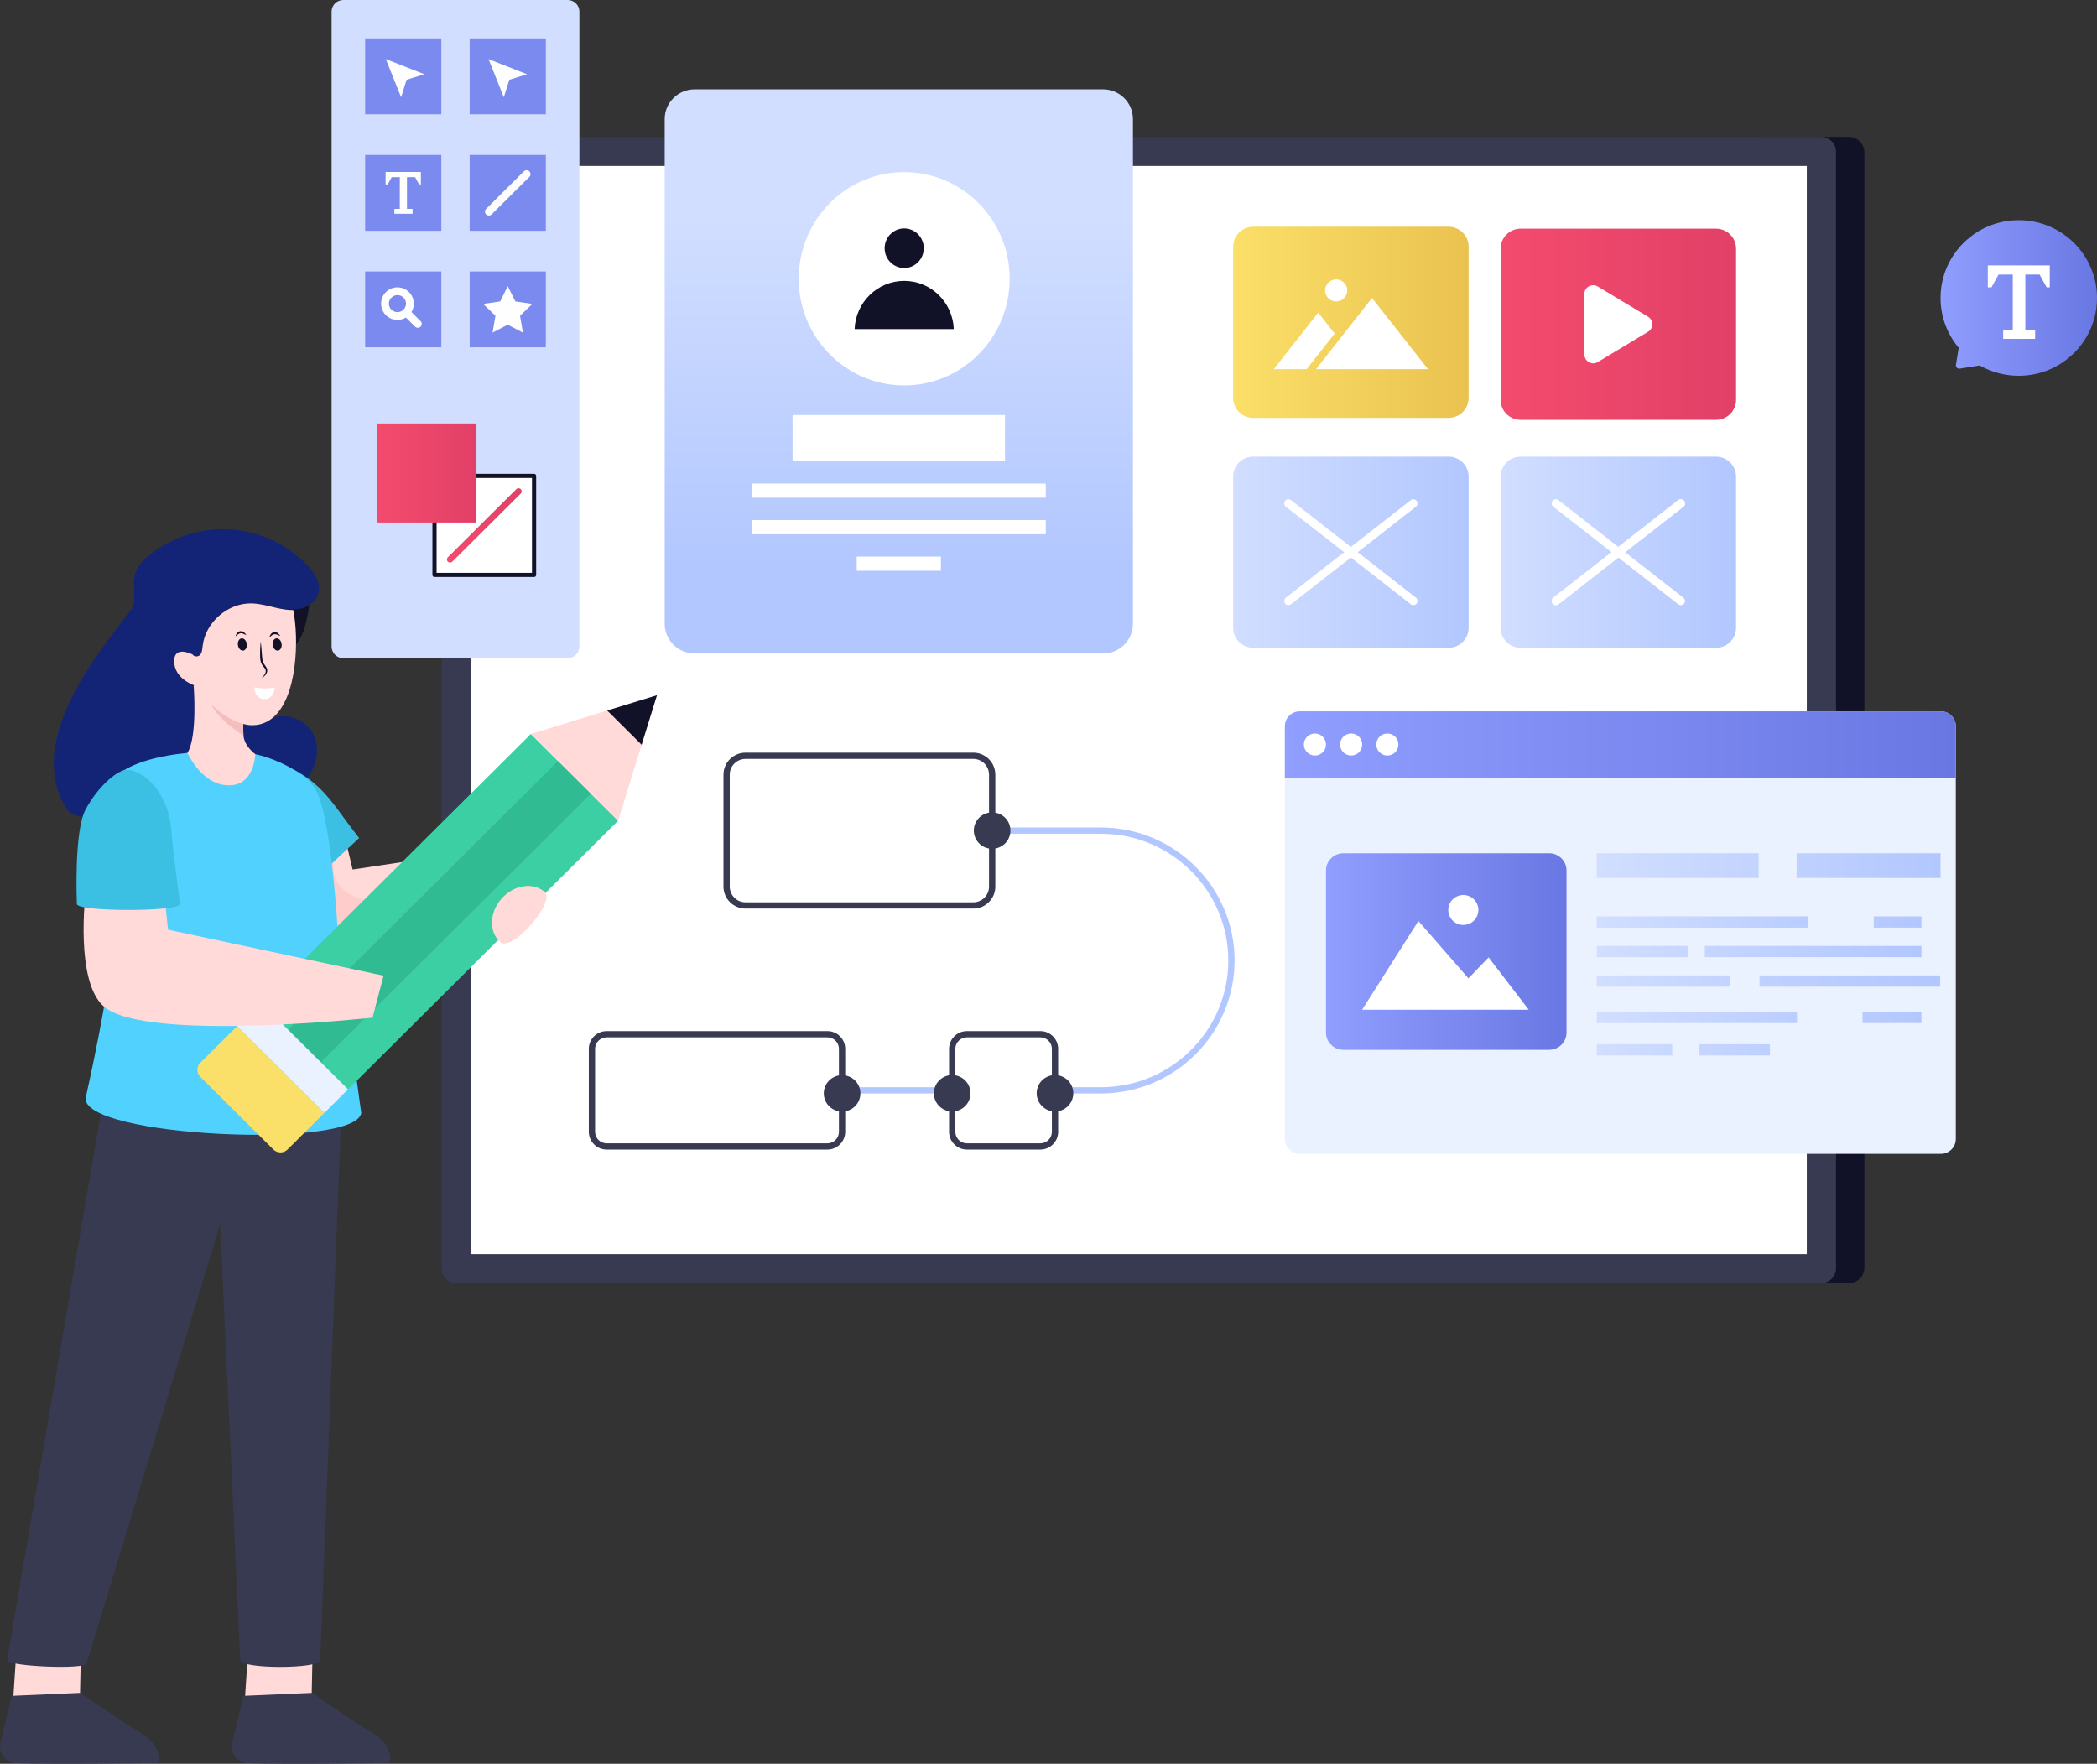 <svg width="258" height="217" viewBox="0 0 258 217" fill="none" xmlns="http://www.w3.org/2000/svg">
<rect x="0" y="0" width="258" height="217" fill="#333333" stroke="none"/>
<g clip-path="url(#clip0_346_24422)">
<path d="M227.473 16.844H216.768V157.87H227.473C228.528 157.87 229.383 157.019 229.383 155.97V18.744C229.383 17.695 228.527 16.844 227.473 16.844Z" fill="#111228"/>
<path d="M225.891 18.667V156.047C225.891 157.054 225.07 157.87 224.058 157.87H56.155C55.143 157.87 54.322 157.054 54.322 156.047V18.667C54.322 17.66 55.143 16.844 56.155 16.844L224.058 16.844C225.07 16.844 225.891 17.66 225.891 18.666V18.667Z" fill="#373A50"/>
<path d="M222.297 154.296V20.418L57.915 20.418V154.296H222.297Z" fill="white"/>
<path d="M42.237 0H69.844C70.638 0 71.284 0.642 71.284 1.433V79.544C71.284 80.335 70.639 80.977 69.844 80.977H42.237C41.442 80.977 40.796 80.335 40.796 79.544V1.433C40.796 0.642 41.442 0 42.237 0Z" fill="#D1DEFF"/>
<path d="M54.296 4.729H44.926V14.062H54.296V4.729Z" fill="#7A8AEE"/>
<path d="M67.154 4.729H57.785V14.062H67.154V4.729Z" fill="#7A8AEE"/>
<path d="M54.296 19.064H44.926V28.396H54.296V19.064Z" fill="#7A8AEE"/>
<path d="M67.154 19.064H57.785V28.396H67.154V19.064Z" fill="#7A8AEE"/>
<path d="M54.296 33.398H44.926V42.73H54.296V33.398Z" fill="#7A8AEE"/>
<path d="M67.154 33.398H57.785V42.73H67.154V33.398Z" fill="#7A8AEE"/>
<path d="M65.709 58.55H53.46V70.734H65.709V58.55Z" fill="white"/>
<path d="M65.708 70.99H53.46C53.318 70.99 53.202 70.875 53.202 70.734V58.55C53.202 58.408 53.318 58.294 53.46 58.294H65.708C65.85 58.294 65.966 58.408 65.966 58.55V70.734C65.966 70.875 65.85 70.99 65.708 70.99ZM53.717 70.478H65.451V58.806H53.717V70.478Z" fill="#111228"/>
<path d="M55.099 69.103C54.948 68.953 54.948 68.71 55.099 68.56L63.524 60.18C63.675 60.03 63.919 60.03 64.07 60.18C64.221 60.33 64.221 60.573 64.07 60.723L55.645 69.103C55.494 69.253 55.25 69.253 55.099 69.103Z" fill="url(#paint0_linear_346_24422)"/>
<path d="M58.621 52.101H46.373V64.284H58.621V52.101Z" fill="url(#paint1_linear_346_24422)"/>
<path d="M52.203 9.133L50.025 9.816L49.351 11.969L47.467 7.271L52.203 9.133Z" fill="#FEFEFE"/>
<path d="M64.838 9.133L62.66 9.816L61.986 11.969L60.102 7.271L64.838 9.133Z" fill="#FEFEFE"/>
<path d="M51.782 21.154V22.689H51.565L51.07 21.799H50.071V25.699H50.759V26.304H48.519V25.699H49.191V21.799H48.192L47.697 22.689H47.441V21.154H51.782Z" fill="#FEFEFE"/>
<path d="M59.806 26.38C59.619 26.193 59.619 25.89 59.806 25.703L64.454 21.08C64.641 20.894 64.945 20.894 65.133 21.08C65.321 21.267 65.321 21.57 65.133 21.756L60.486 26.38C60.298 26.566 59.994 26.566 59.806 26.38Z" fill="#FEFEFE"/>
<path d="M47.474 38.773C46.689 37.991 46.689 36.72 47.474 35.938C48.26 35.156 49.539 35.156 50.324 35.938C51.11 36.719 51.11 37.99 50.324 38.773C49.539 39.554 48.26 39.554 47.474 38.773ZM48.154 36.614C47.743 37.023 47.743 37.688 48.154 38.096C48.565 38.505 49.234 38.505 49.645 38.096C50.056 37.688 50.056 37.023 49.645 36.614C49.234 36.205 48.565 36.205 48.154 36.614Z" fill="#FEFEFE"/>
<path d="M51.069 40.189L49.645 38.773C49.457 38.586 49.457 38.283 49.645 38.097C49.832 37.91 50.136 37.91 50.324 38.097L51.748 39.513C51.936 39.7 51.936 40.003 51.748 40.189C51.561 40.376 51.257 40.376 51.069 40.189Z" fill="#FEFEFE"/>
<path d="M62.469 35.2L63.405 37.085L65.497 37.388L63.984 38.855L64.341 40.928L62.469 39.95L60.599 40.928L60.956 38.855L59.442 37.388L61.534 37.085L62.469 35.2Z" fill="#FEFEFE"/>
<path d="M135.712 10.995H85.458C83.426 10.995 81.779 12.633 81.779 14.654V76.74C81.779 78.76 83.426 80.398 85.458 80.398H135.712C137.744 80.398 139.391 78.76 139.391 76.74V14.654C139.391 12.633 137.744 10.995 135.712 10.995Z" fill="url(#paint2_linear_346_24422)"/>
<path d="M111.248 47.421C118.415 47.421 124.226 41.544 124.226 34.295C124.226 27.046 118.415 21.17 111.248 21.17C104.08 21.17 98.269 27.046 98.269 34.295C98.269 41.544 104.08 47.421 111.248 47.421Z" fill="white"/>
<path d="M111.248 32.973C112.578 32.973 113.656 31.882 113.656 30.537C113.656 29.192 112.578 28.102 111.248 28.102C109.918 28.102 108.84 29.192 108.84 30.537C108.84 31.882 109.918 32.973 111.248 32.973Z" fill="#111228"/>
<path d="M117.349 40.488C117.218 37.19 114.541 34.555 111.248 34.555C107.954 34.555 105.277 37.19 105.146 40.488H117.349Z" fill="#111228"/>
<path d="M115.765 68.481H105.404V70.225H115.765V68.481Z" fill="white"/>
<path d="M128.667 59.492H92.503V61.229H128.667V59.492Z" fill="white"/>
<path d="M128.667 63.987H92.503V65.724H128.667V63.987Z" fill="white"/>
<path d="M123.649 51.06H97.514V56.703H123.649V51.06Z" fill="white"/>
<path d="M154.192 27.893H178.218C179.582 27.893 180.69 28.995 180.69 30.351V48.956C180.69 50.313 179.582 51.415 178.217 51.415H154.192C152.827 51.415 151.72 50.313 151.72 48.956V30.351C151.72 28.994 152.828 27.893 154.192 27.893Z" fill="url(#paint3_linear_346_24422)"/>
<path d="M213.594 30.597V49.197C213.594 50.553 212.486 51.655 211.121 51.655H187.096C185.732 51.655 184.624 50.553 184.624 49.197V30.597C184.624 29.235 185.731 28.133 187.096 28.133H211.121C212.485 28.133 213.594 29.235 213.594 30.597Z" fill="url(#paint4_linear_346_24422)"/>
<path d="M154.192 56.179H178.217C179.582 56.179 180.689 57.281 180.689 58.638V77.242C180.689 78.599 179.581 79.701 178.217 79.701H154.191C152.827 79.701 151.719 78.599 151.719 77.242V58.638C151.719 57.281 152.827 56.179 154.192 56.179Z" fill="url(#paint5_linear_346_24422)"/>
<path d="M164.209 41.04L160.765 45.42H156.718L162.183 38.464L164.209 41.04Z" fill="white"/>
<path d="M175.691 45.42H161.912L168.801 36.66L175.691 45.42Z" fill="white"/>
<path d="M165.758 35.731C165.758 36.48 165.146 37.089 164.392 37.089C163.638 37.089 163.026 36.48 163.026 35.731C163.026 34.982 163.638 34.376 164.392 34.376C165.146 34.376 165.758 34.981 165.758 35.731Z" fill="white"/>
<path d="M202.769 40.818L196.582 44.545C195.865 44.979 194.94 44.465 194.94 43.626L194.927 36.171C194.927 35.331 195.852 34.811 196.575 35.244L202.769 38.971C203.466 39.391 203.466 40.398 202.769 40.818Z" fill="white"/>
<path d="M158.114 74.258C157.939 74.035 157.978 73.713 158.201 73.539L173.572 61.536C173.795 61.362 174.12 61.4 174.295 61.623C174.47 61.845 174.431 62.167 174.208 62.341L158.837 74.344C158.612 74.52 158.289 74.479 158.114 74.258Z" fill="white"/>
<path d="M173.572 74.344L158.201 62.34C157.978 62.166 157.939 61.844 158.114 61.622C158.289 61.399 158.614 61.36 158.837 61.535L174.208 73.538C174.431 73.713 174.47 74.035 174.295 74.257C174.12 74.479 173.796 74.519 173.572 74.344Z" fill="white"/>
<path d="M187.096 56.179H211.121C212.486 56.179 213.593 57.281 213.593 58.638V77.242C213.593 78.6 212.485 79.702 211.121 79.702H187.096C185.731 79.702 184.623 78.6 184.623 77.242V58.638C184.623 57.281 185.731 56.179 187.096 56.179L187.096 56.179Z" fill="url(#paint6_linear_346_24422)"/>
<path d="M191.019 74.258C190.844 74.035 190.882 73.713 191.106 73.539L206.477 61.536C206.7 61.362 207.023 61.4 207.199 61.623C207.374 61.845 207.336 62.167 207.112 62.341L191.741 74.344C191.517 74.52 191.194 74.479 191.019 74.258Z" fill="white"/>
<path d="M206.477 74.344L191.106 62.34C190.882 62.166 190.844 61.844 191.019 61.622C191.194 61.399 191.518 61.36 191.741 61.535L207.112 73.538C207.336 73.713 207.374 74.035 207.199 74.257C207.024 74.479 206.7 74.519 206.477 74.344Z" fill="white"/>
<path d="M191.019 74.258C190.844 74.035 190.882 73.713 191.106 73.539L206.477 61.536C206.7 61.362 207.023 61.4 207.199 61.623C207.374 61.845 207.336 62.167 207.112 62.341L191.741 74.344C191.517 74.52 191.194 74.479 191.019 74.258Z" fill="white"/>
<path d="M119.753 111.782H91.726C90.23 111.782 89.012 110.571 89.012 109.083V95.303C89.012 93.814 90.229 92.603 91.726 92.603H119.753C121.244 92.603 122.458 93.814 122.458 95.303V109.083C122.458 110.571 121.244 111.782 119.753 111.782ZM91.726 93.371C90.655 93.371 89.784 94.237 89.784 95.303V109.083C89.784 110.148 90.655 111.015 91.726 111.015H119.753C120.818 111.015 121.685 110.148 121.685 109.083V95.303C121.685 94.237 120.818 93.371 119.753 93.371H91.726Z" fill="#373A50"/>
<path d="M127.999 141.436H118.967C117.754 141.436 116.767 140.454 116.767 139.248V129.038C116.767 127.837 117.754 126.859 118.967 126.859H127.999C129.207 126.859 130.189 127.837 130.189 129.038V139.248C130.189 140.455 129.207 141.436 127.999 141.436ZM118.967 127.627C118.18 127.627 117.539 128.261 117.539 129.038V139.248C117.539 140.031 118.18 140.668 118.967 140.668H127.999C128.781 140.668 129.417 140.031 129.417 139.248V129.038C129.417 128.261 128.781 127.627 127.999 127.627H118.967Z" fill="#373A50"/>
<path d="M101.798 141.436H74.642C73.429 141.436 72.443 140.454 72.443 139.248V129.038C72.443 127.837 73.429 126.859 74.642 126.859H101.798C103.006 126.859 103.989 127.837 103.989 129.038V139.248C103.989 140.455 103.006 141.436 101.798 141.436ZM74.642 127.627C73.855 127.627 73.215 128.261 73.215 129.038V139.248C73.215 140.031 73.855 140.668 74.642 140.668H101.798C102.581 140.668 103.217 140.031 103.217 139.248V129.038C103.217 128.261 102.58 127.627 101.798 127.627H74.642Z" fill="#373A50"/>
<path d="M135.448 134.532H129.803V133.764H135.448C144.092 133.764 151.125 126.768 151.125 118.17C151.125 109.573 144.092 102.577 135.448 102.577H122.071V101.809H135.448C144.518 101.809 151.896 109.148 151.896 118.17C151.896 127.191 144.518 134.531 135.448 134.531V134.532Z" fill="#B2C7FF"/>
<path d="M117.153 133.764H103.603V134.532H117.153V133.764Z" fill="#B2C7FF"/>
<path d="M124.259 102.702C124.545 101.498 123.795 100.291 122.584 100.007C121.373 99.723 120.16 100.468 119.874 101.673C119.589 102.877 120.338 104.084 121.549 104.368C122.76 104.652 123.973 103.907 124.259 102.702Z" fill="#373A50"/>
<path d="M131.991 135.022C132.277 133.817 131.527 132.61 130.316 132.326C129.105 132.042 127.892 132.788 127.607 133.992C127.321 135.197 128.071 136.403 129.281 136.688C130.492 136.972 131.705 136.226 131.991 135.022Z" fill="#373A50"/>
<path d="M105.829 134.879C106.029 133.658 105.195 132.507 103.967 132.309C102.739 132.11 101.582 132.94 101.382 134.161C101.183 135.383 102.017 136.534 103.245 136.732C104.473 136.93 105.63 136.101 105.829 134.879Z" fill="#373A50"/>
<path d="M119.342 135.022C119.627 133.817 118.878 132.61 117.667 132.326C116.456 132.042 115.243 132.788 114.957 133.992C114.671 135.197 115.421 136.403 116.632 136.688C117.843 136.972 119.056 136.226 119.342 135.022Z" fill="#373A50"/>
<path d="M240.628 89.351V140.142C240.628 141.152 239.803 141.962 238.798 141.962H159.921C158.906 141.962 158.081 141.152 158.081 140.142V89.351C158.081 88.341 158.905 87.52 159.921 87.52H238.798C239.804 87.52 240.628 88.341 240.628 89.351Z" fill="#EBF2FF"/>
<path d="M240.628 95.678V89.351C240.628 88.341 239.803 87.52 238.798 87.52H159.921C158.906 87.52 158.081 88.341 158.081 89.351V95.678H240.628Z" fill="url(#paint7_linear_346_24422)"/>
<path d="M190.595 104.979H165.277C164.096 104.979 163.139 105.931 163.139 107.106V127.035C163.139 128.21 164.096 129.162 165.277 129.162H190.595C191.776 129.162 192.734 128.21 192.734 127.035V107.106C192.734 105.931 191.776 104.979 190.595 104.979Z" fill="url(#paint8_linear_346_24422)"/>
<path d="M188.087 124.23L183.146 117.792L180.666 120.369L174.51 113.312L167.586 124.23H188.087Z" fill="white"/>
<path d="M180.038 113.803C181.061 113.803 181.891 112.977 181.891 111.959C181.891 110.941 181.061 110.115 180.038 110.115C179.014 110.115 178.184 110.941 178.184 111.959C178.184 112.977 179.014 113.803 180.038 113.803Z" fill="white"/>
<path d="M216.37 104.979H196.452V108.018H216.37V104.979Z" fill="url(#paint9_linear_346_24422)"/>
<path d="M238.752 104.979H221.041V108.018H238.752V104.979Z" fill="url(#paint10_linear_346_24422)"/>
<path d="M222.483 112.746H196.452V114.132H222.483V112.746Z" fill="url(#paint11_linear_346_24422)"/>
<path d="M236.4 112.746H230.531V114.132H236.4V112.746Z" fill="url(#paint12_linear_346_24422)"/>
<path d="M207.646 116.377H196.452V117.763H207.646V116.377Z" fill="url(#paint13_linear_346_24422)"/>
<path d="M236.4 116.377H209.75V117.763H236.4V116.377Z" fill="url(#paint14_linear_346_24422)"/>
<path d="M212.831 120.008H196.452V121.394H212.831V120.008Z" fill="url(#paint15_linear_346_24422)"/>
<path d="M238.712 120.008H216.476V121.394H238.712V120.008Z" fill="url(#paint16_linear_346_24422)"/>
<path d="M236.4 124.486H229.146V125.872H236.4V124.486Z" fill="url(#paint17_linear_346_24422)"/>
<path d="M221.096 124.486H196.452V125.872H221.096V124.486Z" fill="url(#paint18_linear_346_24422)"/>
<path d="M205.747 128.47H196.452V129.856H205.747V128.47Z" fill="url(#paint19_linear_346_24422)"/>
<path d="M217.759 128.47H209.083V129.856H217.759V128.47Z" fill="url(#paint20_linear_346_24422)"/>
<path d="M163.139 91.599C163.139 92.35 162.53 92.955 161.78 92.955C161.031 92.955 160.417 92.349 160.417 91.599C160.417 90.85 161.026 90.243 161.78 90.243C162.535 90.243 163.139 90.854 163.139 91.599Z" fill="white"/>
<path d="M167.595 91.599C167.595 92.35 166.986 92.955 166.237 92.955C165.488 92.955 164.874 92.349 164.874 91.599C164.874 90.85 165.483 90.243 166.237 90.243C166.991 90.243 167.595 90.854 167.595 91.599Z" fill="white"/>
<path d="M172.053 91.599C172.053 92.35 171.444 92.955 170.694 92.955C169.945 92.955 169.331 92.349 169.331 91.599C169.331 90.85 169.94 90.243 170.694 90.243C171.449 90.243 172.053 90.854 172.053 91.599Z" fill="white"/>
<path d="M38.265 208.971L30.142 208.885L30.646 201.196L38.494 201.438L38.338 208.907C38.333 208.944 38.301 208.972 38.264 208.971H38.265Z" fill="#FFDAD9"/>
<path d="M29.949 208.647L28.542 214.492C28.301 215.726 29.223 216.881 30.486 216.923C35.671 217.096 45.862 216.925 47.743 216.908C47.894 216.907 48.013 216.789 48.02 216.64C48.104 214.852 46.909 213.715 45.151 212.836L38.368 208.293C38.355 208.285 38.341 208.282 38.326 208.282L29.949 208.647L29.949 208.647Z" fill="#373A50"/>
<path d="M9.76 208.971L1.637 208.885L2.142 201.196L9.989 201.438L9.834 208.907C9.829 208.944 9.797 208.972 9.759 208.971H9.76Z" fill="#FFDAD9"/>
<path d="M1.445 208.647L0.038 214.492C-0.203 215.726 0.719 216.881 1.982 216.923C7.166 217.096 17.357 216.925 19.239 216.908C19.389 216.907 19.509 216.789 19.515 216.64C19.599 214.852 18.405 213.715 16.646 212.836L9.864 208.293C9.851 208.285 9.837 208.282 9.822 208.282L1.444 208.647L1.445 208.647Z" fill="#373A50"/>
<path d="M33.557 107.932C33.557 107.932 35.181 116.01 39.102 116.204C42.979 116.396 48.206 114.464 52.557 112.417C57.179 110.25 60.822 107.958 60.822 107.958L60.611 104.394L43.382 106.98L42.554 103.494L41.849 103.839L33.558 107.932H33.557Z" fill="#FFDAD9"/>
<path d="M33.557 107.931C33.557 107.931 35.181 116.009 39.102 116.204C42.979 116.396 48.206 114.463 52.557 112.416C50.237 112.148 47.941 111.696 45.693 111.074C44.213 110.664 42.666 110.117 41.74 108.902C40.926 107.835 40.808 106.339 41.3 105.119C41.449 104.741 41.872 104.279 41.848 103.839L33.557 107.932V107.931Z" fill="#FECDCB"/>
<path d="M37.823 75.771C37.563 77.135 37.161 78.538 36.206 79.548C35.751 80.029 35.09 80.419 34.448 80.253C33.799 80.085 33.417 79.42 33.204 78.787C32.647 77.127 32.768 75.252 33.534 73.677C34.005 72.71 34.746 71.829 35.744 71.417C36.427 71.135 38.381 70.973 38.628 71.982C38.741 72.444 38.304 73.257 38.203 73.722C38.056 74.401 37.953 75.088 37.822 75.771H37.823Z" fill="#111228"/>
<path d="M8.174 99.469C9.053 100.859 11.322 100.451 12.961 100.613C18.427 101.149 23.943 100.51 29.355 99.568C31.085 99.27 32.82 98.937 34.428 98.234C36.031 97.531 37.507 96.419 38.341 94.883C39.174 93.351 39.265 91.355 38.304 89.9C37.34 88.445 34.939 87.594 33.404 88.436C32.902 88.815 32.317 89.067 31.652 89.166C31.087 89.248 30.464 89.174 30.411 89.148C30.174 89.118 29.796 89.031 29.424 88.886C27.252 88.08 25.293 86.089 23.826 84.318C23.826 84.318 21.494 83.561 21.426 81.471C21.367 79.615 23.201 80.349 23.613 80.539L23.654 80.385L23.658 80.377C23.658 80.381 23.654 80.39 23.658 80.399C23.677 80.489 23.685 80.548 23.69 80.566V80.575C23.831 80.827 24.324 80.891 24.564 80.651C24.858 80.363 24.877 79.904 24.918 79.493C25.226 76.601 27.979 74.173 30.9 74.223C31.919 74.241 32.915 74.52 33.912 74.736C34.605 74.885 35.316 75.011 36.013 74.993C36.325 74.989 36.638 74.962 36.941 74.89C37.942 74.664 38.889 73.989 39.165 73.011C39.523 71.749 38.699 70.462 37.788 69.515C35.356 66.983 31.964 65.398 28.459 65.141C24.949 64.888 21.362 65.969 18.59 68.123C17.648 68.853 16.756 69.781 16.552 70.947C16.353 72.06 16.602 73.227 16.461 74.362C16.285 75.781 1.979 89.674 8.173 99.468L8.174 99.469Z" fill="#132476"/>
<path d="M29.423 88.886C29.547 88.931 29.672 88.971 29.796 89.008C29.671 88.971 29.545 88.933 29.423 88.886Z" fill="#373A50"/>
<path d="M30.089 89.084C29.991 89.062 29.894 89.035 29.797 89.007C29.858 89.025 29.928 89.059 30.089 89.084Z" fill="#373A50"/>
<path d="M26.122 86.764C26.036 86.687 25.949 86.611 25.868 86.534C25.936 86.602 26.042 86.699 26.122 86.764Z" fill="#373A50"/>
<path d="M23.658 80.399C23.649 80.462 23.662 80.515 23.69 80.565C23.685 80.547 23.676 80.489 23.658 80.399Z" fill="#373A50"/>
<path d="M29.555 204.249L27.087 150.603L10.663 204.644C10.631 205.434 0.843 205.038 0.876 204.248L14.199 126.474L42.311 128.563L39.399 204.249C39.399 205.361 29.555 205.361 29.555 204.249Z" fill="#373A50"/>
<path d="M36.19 94.718C40.064 96.742 41.343 99.558 44.186 103.106L37.859 109.002L36.19 94.718Z" fill="#3BBFE2"/>
<path d="M13.408 96.57C14.839 93.843 20.178 92.902 23.064 92.631C24.931 92.456 29.297 92.429 31.145 92.743C33.557 93.152 37.751 95.045 38.902 97.247C41.002 101.264 41.708 117.171 41.708 117.171L44.446 136.936C43.733 141.464 9.935 139.869 10.544 135.062C10.544 135.062 13.808 120.607 13.579 117.158C13.218 111.724 11.08 101.006 13.408 96.569V96.57Z" fill="#51D1FE"/>
<path d="M65.316 90.301L32.087 123.354L42.818 134.028L76.047 100.975L65.316 90.301Z" fill="#3DCFA4"/>
<path d="M61.552 115.912C60.13 114.672 60.195 112.279 61.7 110.573C63.201 108.87 65.576 108.494 66.999 109.734C68.425 110.978 62.978 117.156 61.552 115.912Z" fill="#FFDAD9"/>
<path d="M68.66 93.627L35.431 126.68L39.468 130.696L72.697 97.643L68.66 93.627Z" fill="#30BB93"/>
<path d="M65.316 90.3L76.048 100.975L78.943 91.631L80.829 85.538L74.707 87.418L65.316 90.3Z" fill="#FFDAD9"/>
<path d="M74.707 87.418L78.943 91.631L80.829 85.538L74.707 87.418Z" fill="#111228"/>
<path d="M29.174 126.246L39.908 136.923L42.818 134.028L32.084 123.351L29.174 126.246Z" fill="#EBF2FF"/>
<path d="M29.175 126.249L24.644 130.756C24.161 131.237 24.166 132.013 24.649 132.494L33.628 141.426C34.112 141.907 34.892 141.911 35.375 141.431L39.907 136.924L29.175 126.249Z" fill="#FADF68"/>
<path d="M10.536 109.829C10.536 109.829 9.175 120.781 12.803 123.857C17.983 128.249 45.835 125.206 45.835 125.206L47.189 120.041L20.677 114.382L20.022 108.414L10.536 109.829Z" fill="#FFDAD9"/>
<path d="M9.457 111.219C9.457 112.202 22.153 112.202 22.153 111.219C22.153 111.219 21.213 104.381 21.065 102.102C20.791 97.9 17.914 94.721 15.532 94.719C14.579 94.718 12.21 96.503 10.536 99.576C9.069 102.266 9.457 111.22 9.457 111.22V111.219Z" fill="#3BBFE2"/>
<path d="M23.064 92.632C23.064 92.632 25.071 97.151 28.786 96.569C31.294 96.177 31.411 92.791 31.411 92.791C31.411 92.791 30.051 91.823 29.952 90.481C29.882 89.56 29.904 88.466 30.066 87.378C30.083 87.268 30.101 87.159 30.119 87.046C30.254 86.24 27.771 85.4 26.112 84.926C25.509 84.757 24.62 84.552 24.148 84.506C23.981 84.488 23.825 84.318 23.825 84.318C23.825 84.318 24.329 90.586 23.064 92.632Z" fill="#FFDAD9"/>
<path d="M25.646 85.514C25.665 85.892 25.808 86.309 25.977 86.637C26.868 88.46 29.11 89.962 29.952 90.481C29.882 89.56 29.904 88.466 30.066 87.379C29.288 86.647 27.171 85.948 25.647 85.514H25.646Z" fill="#F4BEBE"/>
<path d="M21.428 81.405C21.477 83.495 23.802 84.273 23.802 84.273C25.282 86.092 27.14 88.045 29.359 88.891C29.768 89.044 30.04 89.108 30.343 89.161C30.4 89.189 31.004 89.269 31.584 89.19C32.251 89.097 32.837 88.85 33.343 88.476C36.699 86.032 36.764 78.316 36.073 75.056C35.376 75.068 34.666 74.936 33.974 74.781C32.98 74.556 31.986 74.268 30.967 74.241C28.047 74.165 25.271 76.569 24.937 79.458C24.892 79.868 24.87 80.327 24.573 80.612C24.331 80.849 23.838 80.782 23.7 80.528C23.691 80.528 23.668 80.514 23.623 80.491C23.213 80.298 21.385 79.547 21.428 81.404V81.405ZM23.666 80.339C23.67 80.344 23.67 80.348 23.67 80.352C23.666 80.343 23.67 80.334 23.67 80.329L23.665 80.338L23.666 80.339Z" fill="#FFDAD9"/>
<path d="M34.645 79.218C34.586 78.804 34.296 78.497 33.993 78.543C33.694 78.583 33.499 78.953 33.563 79.367" fill="#FFDAD9"/>
<path d="M33.776 84.575C33.078 84.737 32.254 84.737 31.298 84.575H33.776Z" fill="#FFDAD9"/>
<path d="M30.36 79.218C30.302 78.804 30.008 78.497 29.709 78.543C29.41 78.583 29.215 78.953 29.274 79.367" fill="#FFDAD9"/>
<path d="M33.306 79.406C33.214 78.774 33.57 78.344 33.957 78.29C34.362 78.232 34.815 78.573 34.899 79.183L34.389 79.253C34.359 79.036 34.199 78.769 34.03 78.797C33.86 78.821 33.783 79.109 33.815 79.334L33.306 79.407V79.406Z" fill="#FFDAD9"/>
<path d="M31.254 84.829L31.341 84.324C32.257 84.48 33.056 84.481 33.715 84.327L33.833 84.826C33.006 85.019 32.094 84.972 31.255 84.829H31.254Z" fill="#FFDAD9"/>
<path d="M29.019 79.406C28.927 78.777 29.28 78.344 29.674 78.289C30.12 78.226 30.532 78.618 30.614 79.181L30.105 79.254C30.064 78.969 29.88 78.777 29.746 78.796C29.566 78.821 29.496 79.118 29.527 79.333L29.018 79.406L29.019 79.406Z" fill="#FFDAD9"/>
<path d="M29.273 79.369C29.334 79.785 29.622 80.086 29.924 80.043C30.222 80.004 30.418 79.633 30.36 79.217C30.3 78.804 30.009 78.499 29.71 78.542C29.408 78.584 29.213 78.952 29.273 79.369Z" fill="#111228"/>
<path d="M33.56 79.369C33.617 79.785 33.908 80.086 34.207 80.043C34.509 80.004 34.704 79.633 34.644 79.217C34.587 78.804 34.296 78.499 33.994 78.542C33.695 78.584 33.5 78.952 33.56 79.369Z" fill="#111228"/>
<path d="M34.487 78.243C34.342 78.202 34.222 78.144 34.107 78.085C33.815 77.974 33.657 78.029 33.464 78.152C33.368 78.236 33.271 78.327 33.141 78.405C33.183 78.266 33.247 78.135 33.328 78.009C33.55 77.724 33.947 77.7 34.201 77.912C34.309 78.015 34.411 78.121 34.488 78.243H34.487Z" fill="#111228"/>
<path d="M30.311 78.13C30.166 78.089 30.046 78.033 29.931 77.972C29.64 77.861 29.481 77.917 29.289 78.04C29.192 78.123 29.095 78.215 28.966 78.292C29.008 78.154 29.072 78.022 29.153 77.897C29.375 77.611 29.772 77.588 30.026 77.8C30.133 77.902 30.235 78.008 30.312 78.13H30.311Z" fill="#111228"/>
<path d="M32.076 78.909C32.195 79.714 32.22 80.968 32.319 81.325C32.432 81.757 32.837 82.05 32.878 82.409C32.904 82.651 32.805 82.871 32.669 83.038C32.524 83.201 32.354 83.322 32.176 83.428C32.462 83.147 32.763 82.798 32.683 82.441C32.598 82.102 32.223 81.957 32.071 81.392C31.927 80.832 32.02 79.414 32.076 78.909Z" fill="#111228"/>
<path d="M31.294 84.612C31.294 85.397 31.852 86.033 32.538 86.033C33.223 86.033 33.777 85.397 33.777 84.612C33.777 84.599 33.774 84.588 33.774 84.577C33.078 84.74 32.253 84.74 31.298 84.577C31.298 84.588 31.294 84.599 31.294 84.612Z" fill="white"/>
<path d="M240.984 42.791L240.645 44.885C240.605 45.159 240.842 45.402 241.118 45.355L243.578 44.964C244.989 45.771 246.63 46.234 248.372 46.234C253.687 46.234 258 41.952 258 36.666C258 31.379 253.687 27.089 248.372 27.089C243.058 27.089 238.752 31.379 238.752 36.666C238.752 38.995 239.596 41.136 240.984 42.791L240.984 42.791Z" fill="url(#paint21_linear_346_24422)"/>
<path d="M252.187 32.653V35.347H251.804L250.937 33.784H249.183V40.631H250.389V41.694H246.457V40.631H247.638V33.784H245.884L245.017 35.347H244.565V32.653H252.187Z" fill="white"/>
</g>
<defs>
<linearGradient id="paint0_linear_346_24422" x1="54.986" y1="64.641" x2="64.183" y2="64.641" gradientUnits="userSpaceOnUse">
<stop stop-color="#F34B6D"/>
<stop offset="1" stop-color="#E24067"/>
</linearGradient>
<linearGradient id="paint1_linear_346_24422" x1="46.373" y1="58.193" x2="58.621" y2="58.193" gradientUnits="userSpaceOnUse">
<stop stop-color="#F34B6D"/>
<stop offset="1" stop-color="#E24067"/>
</linearGradient>
<linearGradient id="paint2_linear_346_24422" x1="110.585" y1="26.654" x2="110.585" y2="69.736" gradientUnits="userSpaceOnUse">
<stop stop-color="#D1DEFF"/>
<stop offset="1" stop-color="#B2C7FF"/>
</linearGradient>
<linearGradient id="paint3_linear_346_24422" x1="151.719" y1="39.654" x2="180.69" y2="39.654" gradientUnits="userSpaceOnUse">
<stop stop-color="#FADF68"/>
<stop offset="1" stop-color="#EAC250"/>
</linearGradient>
<linearGradient id="paint4_linear_346_24422" x1="184.624" y1="39.895" x2="213.594" y2="39.895" gradientUnits="userSpaceOnUse">
<stop stop-color="#F34B6D"/>
<stop offset="1" stop-color="#E24067"/>
</linearGradient>
<linearGradient id="paint5_linear_346_24422" x1="151.719" y1="67.94" x2="180.69" y2="67.94" gradientUnits="userSpaceOnUse">
<stop stop-color="#D1DEFF"/>
<stop offset="1" stop-color="#B2C7FF"/>
</linearGradient>
<linearGradient id="paint6_linear_346_24422" x1="184.624" y1="67.941" x2="213.594" y2="67.941" gradientUnits="userSpaceOnUse">
<stop stop-color="#D1DEFF"/>
<stop offset="1" stop-color="#B2C7FF"/>
</linearGradient>
<linearGradient id="paint7_linear_346_24422" x1="158.081" y1="91.599" x2="240.628" y2="91.599" gradientUnits="userSpaceOnUse">
<stop stop-color="#909EFF"/>
<stop offset="1" stop-color="#6977E3"/>
</linearGradient>
<linearGradient id="paint8_linear_346_24422" x1="163.139" y1="117.071" x2="192.734" y2="117.071" gradientUnits="userSpaceOnUse">
<stop stop-color="#909EFF"/>
<stop offset="1" stop-color="#6977E3"/>
</linearGradient>
<linearGradient id="paint9_linear_346_24422" x1="196.452" y1="106.498" x2="239.074" y2="106.498" gradientUnits="userSpaceOnUse">
<stop stop-color="#D1DEFF"/>
<stop offset="1" stop-color="#B2C7FF"/>
</linearGradient>
<linearGradient id="paint10_linear_346_24422" x1="196.89" y1="106.498" x2="238.752" y2="106.498" gradientUnits="userSpaceOnUse">
<stop stop-color="#D1DEFF"/>
<stop offset="1" stop-color="#B2C7FF"/>
</linearGradient>
<linearGradient id="paint11_linear_346_24422" x1="196.452" y1="113.439" x2="231.123" y2="113.439" gradientUnits="userSpaceOnUse">
<stop stop-color="#D1DEFF"/>
<stop offset="1" stop-color="#B2C7FF"/>
</linearGradient>
<linearGradient id="paint12_linear_346_24422" x1="201.73" y1="113.439" x2="236.4" y2="113.439" gradientUnits="userSpaceOnUse">
<stop stop-color="#D1DEFF"/>
<stop offset="1" stop-color="#B2C7FF"/>
</linearGradient>
<linearGradient id="paint13_linear_346_24422" x1="196.452" y1="117.07" x2="231.123" y2="117.07" gradientUnits="userSpaceOnUse">
<stop stop-color="#D1DEFF"/>
<stop offset="1" stop-color="#B2C7FF"/>
</linearGradient>
<linearGradient id="paint14_linear_346_24422" x1="193.169" y1="117.07" x2="236.4" y2="117.07" gradientUnits="userSpaceOnUse">
<stop stop-color="#D1DEFF"/>
<stop offset="1" stop-color="#B2C7FF"/>
</linearGradient>
<linearGradient id="paint15_linear_346_24422" x1="196.452" y1="120.701" x2="231.123" y2="120.701" gradientUnits="userSpaceOnUse">
<stop stop-color="#D1DEFF"/>
<stop offset="1" stop-color="#B2C7FF"/>
</linearGradient>
<linearGradient id="paint16_linear_346_24422" x1="186.078" y1="120.701" x2="238.712" y2="120.701" gradientUnits="userSpaceOnUse">
<stop stop-color="#D1DEFF"/>
<stop offset="1" stop-color="#B2C7FF"/>
</linearGradient>
<linearGradient id="paint17_linear_346_24422" x1="201.729" y1="125.179" x2="236.4" y2="125.179" gradientUnits="userSpaceOnUse">
<stop stop-color="#D1DEFF"/>
<stop offset="1" stop-color="#B2C7FF"/>
</linearGradient>
<linearGradient id="paint18_linear_346_24422" x1="196.452" y1="125.179" x2="231.123" y2="125.179" gradientUnits="userSpaceOnUse">
<stop stop-color="#D1DEFF"/>
<stop offset="1" stop-color="#B2C7FF"/>
</linearGradient>
<linearGradient id="paint19_linear_346_24422" x1="196.452" y1="129.163" x2="231.123" y2="129.163" gradientUnits="userSpaceOnUse">
<stop stop-color="#D1DEFF"/>
<stop offset="1" stop-color="#B2C7FF"/>
</linearGradient>
<linearGradient id="paint20_linear_346_24422" x1="196.452" y1="129.163" x2="231.123" y2="129.163" gradientUnits="userSpaceOnUse">
<stop stop-color="#D1DEFF"/>
<stop offset="1" stop-color="#B2C7FF"/>
</linearGradient>
<linearGradient id="paint21_linear_346_24422" x1="238.752" y1="36.661" x2="258" y2="36.661" gradientUnits="userSpaceOnUse">
<stop stop-color="#909EFF"/>
<stop offset="1" stop-color="#6977E3"/>
</linearGradient>
<clipPath id="clip0_346_24422">
<rect width="258" height="217" fill="white"/>
</clipPath>
</defs>
</svg>
